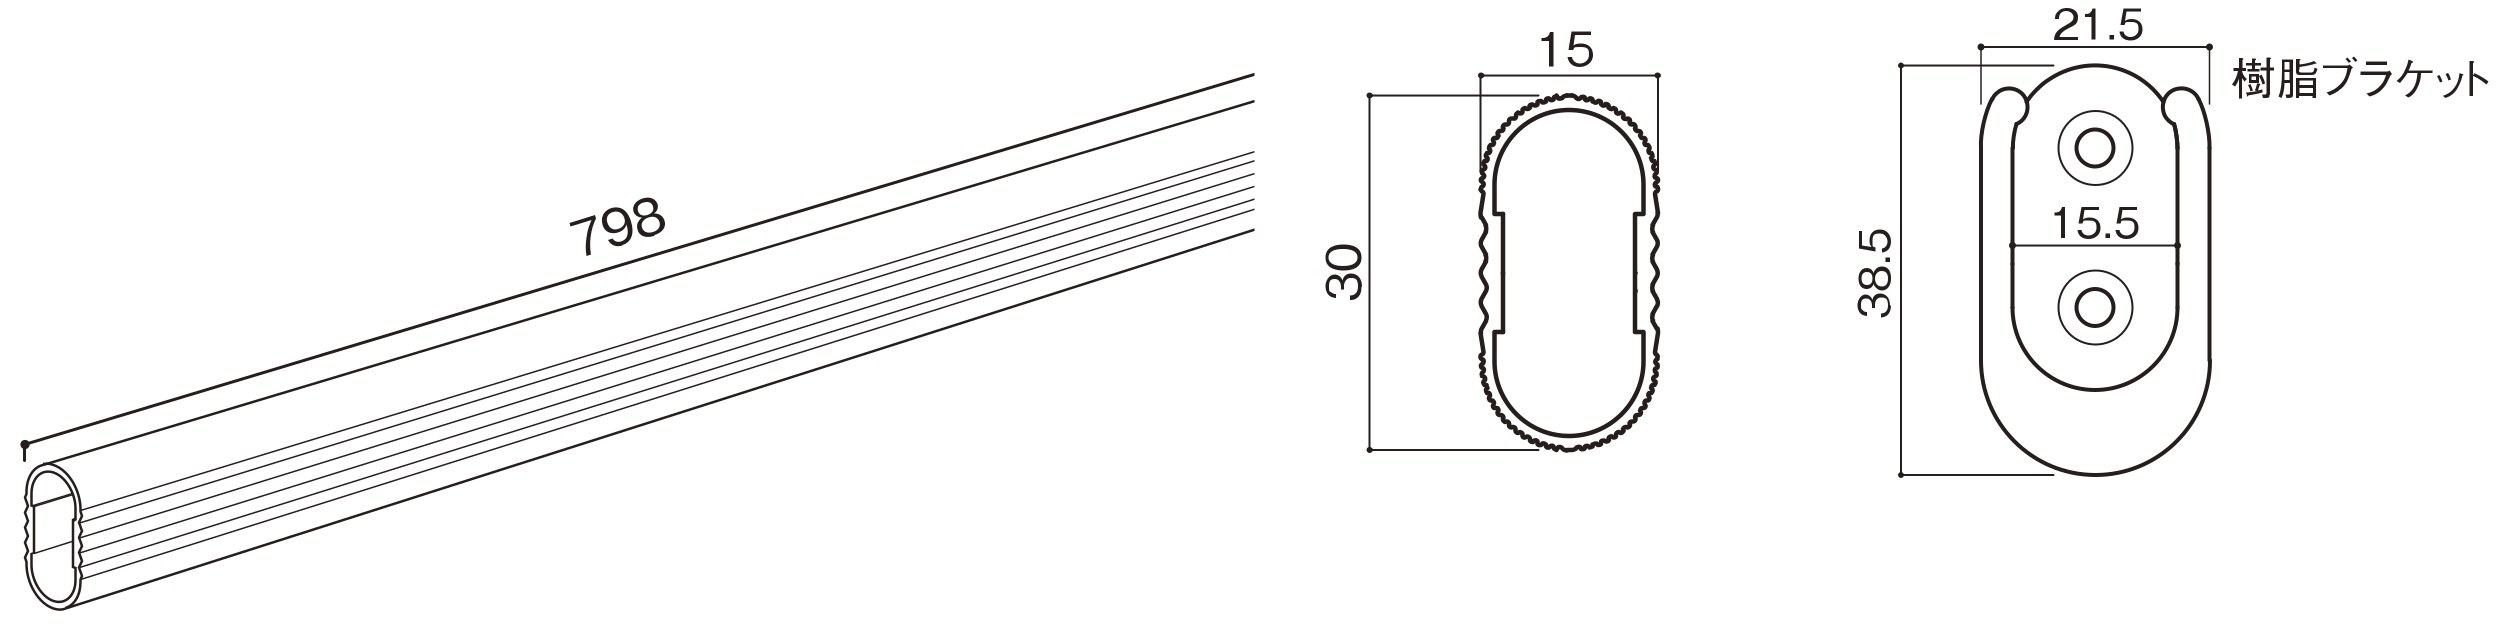 <?xml version="1.0" encoding="UTF-8"?>
<svg xmlns="http://www.w3.org/2000/svg" xmlns:xlink="http://www.w3.org/1999/xlink" version="1.1" viewBox="0 0 500 126">
  <defs>
    <style>
      .cls-1, .cls-2, .cls-3, .cls-4, .cls-5, .cls-6, .cls-7, .cls-8, .cls-9, .cls-10 {
        fill: none;
      }

      .cls-2 {
        stroke-width: .8px;
      }

      .cls-2, .cls-3, .cls-4, .cls-5, .cls-6, .cls-7, .cls-8, .cls-9, .cls-10 {
        stroke: #251e1c;
      }

      .cls-2, .cls-3, .cls-4, .cls-7, .cls-8, .cls-9, .cls-10 {
        stroke-linecap: round;
        stroke-linejoin: round;
      }

      .cls-3 {
        stroke-width: .6px;
      }

      .cls-4 {
        stroke-width: .9px;
      }

      .cls-11 {
        fill: #251e1c;
      }

      .cls-12 {
        clip-path: url(#clippath-3);
      }

      .cls-13 {
        clip-path: url(#clippath-4);
      }

      .cls-14 {
        clip-path: url(#clippath-5);
      }

      .cls-5 {
        stroke-width: .5px;
      }

      .cls-6 {
        stroke-width: .3px;
      }

      .cls-7 {
        stroke-width: .4px;
      }

      .cls-8 {
        stroke-width: .4px;
      }

      .cls-9 {
        stroke-width: .4px;
      }

      .cls-10 {
        stroke-width: .3px;
      }
    </style>
    <clipPath id="clippath-3">
      <rect class="cls-1" x="2.2" y="4.8" width="248.7" height="119.7"/>
    </clipPath>
    <clipPath id="clippath-4">
      <rect class="cls-1" x="2.2" y="4.8" width="248.7" height="119.7"/>
    </clipPath>
    <clipPath id="clippath-5">
      <rect class="cls-1" x="2.2" y="11.8" width="248.7" height="112.7"/>
    </clipPath>
  </defs>
  <!-- Generator: Adobe Illustrator 28.7.3, SVG Export Plug-In . SVG Version: 1.2.0 Build 164)  -->
  <g>
    <g id="_レイヤー_1" data-name="レイヤー_1">
      <g>
        <line class="cls-5" x1="14.5" y1="103.9" x2="15.1" y2="104.1"/>
        <g class="cls-12">
          <path class="cls-5" d="M13.1,121.6c1.8-.6,3-2.5,3-5.3v-.4l.3-.7-.6-1.7.6-1.3-.6-1.7.6-1.3-.6-1.7.6-1.3-.6-1.7.6-1.3-.3-.9v-.4c0-3.9-2.4-7.9-5.4-8.9-.7-.3-1.5-.3-2.1-.2"/>
          <path class="cls-5" d="M280.5,36.5c1.5-.5,2.5-2.1,2.5-4.5v-.3l.3-.6-.5-1.4.5-1.1-.5-1.4.5-1.1-.5-1.4.5-1.1-.5-1.4.5-1.1-.3-.7v-.3c0-3.3-2-6.6-4.5-7.5-.8-.3-1.5-.3-2.2,0L8.6,93c-1.9.4-3.3,2.5-3.3,5.4v.4l-.3.7.6,1.7-.6,1.3.6,1.7-.6,1.3.6,1.7-.6,1.3.6,1.7-.6,1.3.3.9v.4c0,3.9,2.4,7.9,5.4,8.9.9.3,1.7.3,2.4,0L280.5,36.5Z"/>
          <line class="cls-6" x1="16.1" y1="102.1" x2="283.1" y2="20.5"/>
          <line class="cls-6" x1="15.9" y1="104.6" x2="282.9" y2="22.3"/>
          <line class="cls-6" x1="15.9" y1="107.6" x2="282.9" y2="24.8"/>
          <line class="cls-6" x1="15.9" y1="110.6" x2="282.9" y2="27.3"/>
          <line class="cls-6" x1="15.9" y1="113.5" x2="282.9" y2="29.8"/>
          <line class="cls-6" x1="16.1" y1="115.9" x2="283.1" y2="31.7"/>
          <path class="cls-5" d="M6.3,110.6v2.4c0,3.1,2,6.4,4.4,7.2,2.4.8,4.4-1.1,4.4-4.2v-2.4l-.5-.2v-9.4l.5-.2"/>
        </g>
        <polyline class="cls-6" points="6.3 110.6 6.8 110.7 14.4 108.3"/>
        <g class="cls-13">
          <path class="cls-5" d="M15.1,104.1v-2.4c0-3.1-2-6.4-4.4-7.2-2.4-.8-4.4,1.1-4.4,4.2v2.4l.5.2v9.4"/>
        </g>
        <line class="cls-6" x1="6.3" y1="101.2" x2="14.5" y2="98.7"/>
        <line class="cls-6" x1="6.8" y1="101.3" x2="14.6" y2="98.9"/>
        <g>
          <path class="cls-11" d="M118.2,50.9l-.9.3c-.2-1.2-.2-2.5,0-3.7.2-1.7.6-2.5,1-3.5l-4.2,1.3-.2-.7,5.1-1.6.2.7c-1.1,2.2-1.4,4.8-1,7.3Z"/>
          <path class="cls-11" d="M124.5,49.1c-1,.3-2.2.2-2.9-1.1l.9-.3c.2.2.6.9,1.7.6,1.9-.6,1.3-2.7,1.1-3.4-.1.3-.4,1.2-1.7,1.6-1.3.4-2.7,0-3.1-1.6-.4-1.4.2-2.8,1.8-3.3,1.1-.3,2,0,2.5.4.8.6,1.3,1.8,1.4,2.3.7,2.2.2,4.1-1.7,4.7ZM122.6,42.4c-1,.3-1.5,1.1-1.1,2.2.2.6.8,1.6,2.1,1.2,1-.3,1.6-1.1,1.3-2.1-.2-.7-.9-1.7-2.3-1.3Z"/>
          <path class="cls-11" d="M130.8,47.2c-1.7.5-3,0-3.3-1.3-.4-1.4.6-2.1.9-2.4-.8,0-1.5-.5-1.7-1.2-.3-1,.3-2.1,1.8-2.6,1.6-.5,2.6.1,3,1.1.2.7,0,1.4-.7,1.9.4,0,1.6,0,2.1,1.4.4,1.2-.3,2.4-2,2.9ZM128.7,40.5c-.7.2-1.4.7-1.1,1.7.3,1,1.2,1,1.9.8.6-.2,1.4-.7,1.1-1.7-.3-1-1.2-1-1.8-.8ZM129.7,43.5c-1,.3-1.6,1.1-1.3,2,.2.7.9,1.3,2.2.9,1.3-.4,1.5-1.3,1.3-2-.3-.9-1.1-1.3-2.2-.9Z"/>
        </g>
        <g class="cls-14">
          <polyline class="cls-3" points="277.7 9.7 277.7 6.8 4.9 88.9 4.9 92.1"/>
          <path class="cls-11" d="M5.2,88c-.5-.1-1,.2-1.1.7-.1.5.2,1,.7,1.1.5.1,1-.2,1.1-.7.1-.5-.2-1-.7-1.1"/>
          <path class="cls-11" d="M278,5.9c-.5-.1-1,.2-1.1.7-.1.5.2,1,.7,1.1.5.1,1-.2,1.1-.7.1-.5-.2-1-.7-1.1"/>
        </g>
        <path class="cls-4" d="M311.5,19.4c-.2-.1-.5,0-.6,0M313.4,19.1c-.3,0-.8.2-1,.5M315.3,19.6c-.2-.3-.6-.5-1-.5M316.9,19.5c-.1-.2-.4-.2-.6,0"/>
        <polyline class="cls-9" points="307.7 19.1 273.9 19.1 273.9 90 307.7 90"/>
        <path class="cls-4" d="M322.3,87.3c-.2,0-.5,0-.5.3M321.8,21.5c0,.2.3.3.5.3M300.6,54.8h0M300.6,54.6h0M327.1,54.6h0M327.1,58.1v.2M311.3,90h0M311.3,19.1h0"/>
        <polyline class="cls-9" points="296.1 34.3 296.1 15.1 331.6 15.1 331.6 34.2"/>
        <path class="cls-4" d="M299.3,27.6h-.4M299.9,26.2c-.2,0-.4.3-.4.5M300.3,26.2c.2,0,.4-.2.4-.5M299.5,26.7l.2.4M300.3,26.2h-.4M296.5,34c-.2.2-.2.4,0,.6M296.9,33.8c.2-.1.2-.4.1-.6M296.4,34.6l.3.3M296.9,33.8l-.4.2M296.9,32.3c-.2.1-.3.4-.2.6M297.3,32.2c.2-.1.3-.4.2-.6M296.7,32.9l.3.3M297.3,32.2h-.4M297.4,30.7c-.2.1-.3.4-.2.6M297.2,31.3l.3.3M297.8,30.6h-.4M297.8,30.6c.2-.1.3-.4.2-.6M296.3,37.5c-.2.2-.2.5,0,.7,0,0,.1.1.2.1M296.6,37.2c.2-.2.2-.5,0-.7M296.6,37.2l-.3.2M296.3,35.7c-.2.2-.2.4,0,.6M296.3,36.3l.3.2M296.7,35.5l-.4.2M296.7,38.8c0-.2,0-.4-.3-.5M296.1,42.6c0,.2,0,.6.1.9M296.3,43.4l.9,1.6M296.1,42.6c0,.2,0,.6.1.9M296.7,38.8l-.6,3.8M296.7,35.5c.2-.2.2-.4,0-.6M300.6,25.3v.4M296.3,48c-.2.4-.2,1,0,1.3M296.3,48l.9-1.6M297.1,52.3c.2-.4.2-1,0-1.3M296.3,49.3l.9,1.6M297.1,46.4c.2-.4.2-1,0-1.3M300.6,66.4h0M300.6,42.8h0M301.8,85.1c0,.2.2.4.5.4M303.1,85.8c0-.2-.2-.4-.5-.4M302.6,85.4h-.4M303.1,86.2c0,.2.3.4.5.4M304.5,86.8c0-.2-.3-.4-.5-.3M303.1,86.2v-.4M304,86.4l-.4.2M304.5,87.2c0,.2.3.4.5.3M305.9,87.6c0-.2-.3-.3-.5-.3M304.5,87.2v-.4M305.4,87.3l-.4.2M306,88.1c0,.2.3.3.6.3M307.5,88.3c0-.2-.4-.3-.6-.2M306,88.1v-.4M306.9,88.1l-.4.2M307.5,88.8c.1.2.4.3.6.2M309.1,88.9c-.1-.2-.4-.3-.6-.2M307.5,88.8v-.4M308.5,88.7l-.3.3M309.2,89.3v-.4M309.2,89.3c.1.2.4.3.6.2M310.7,89.3c-.1-.2-.4-.2-.6-.1M321.2,88.3c.2,0,.5,0,.6-.3M320.8,88.1c-.2,0-.5,0-.6.2M321.7,88.1v-.4M320.8,88.1l.4.2M319.6,89c.2,0,.5,0,.6-.2M319.3,88.7c-.2,0-.5,0-.6.2M320.2,88.8v-.4M319.3,88.7l.3.3M317.6,89.2c-.2-.1-.5,0-.6.1M318.5,89.3v-.4M310.8,89.7c.1.2.4.2.6,0M311.7,89.4l-.3.3M312.4,89.6c.2.3.6.5,1,.5M314.4,90c.3,0,.8-.2,1-.5M313.4,90h1M316.2,89.8c.2.1.5,0,.6,0M316,89.4l.3.3M312.4,89.6c-.2-.2-.4-.3-.7-.1M310.8,89.7l-.2-.4M316,89.4c-.2-.1-.5,0-.7.1M317.9,89.4c.2.1.5,0,.6-.2M317.6,89.2l.3.3M316.9,89.7l.2-.4M310.1,89.2l-.3.3M301.8,85.1v-.4M331.4,53.9l-.9-1.6M327.8,83c.2,0,.4-.3.4-.5M327.4,83c-.2,0-.4.2-.4.5M327.4,83h.4M326.7,84.3c.2,0,.4-.2.4-.5M327.1,83.9v-.4M326.3,84.3h.4M326.3,84.3c-.2,0-.4.2-.4.4M330.6,56.9c-.2.4-.2,1,0,1.3M331.4,59.8l-.9-1.6M331.4,55.3l-.9,1.6M330.6,62.8c-.2.4-.2,1,0,1.3M331.4,61.2l-.9,1.6M331.2,61.5c.4-.4.5-1.1.2-1.6M331.4,55.3c.2-.4.2-1,0-1.3M331.6,66.6c0-.2,0-.6-.1-.9M331.4,71.7c.2-.2.2-.5,0-.7,0,0-.1-.1-.2-.1M331.2,72c-.2.2-.2.5,0,.7M331.2,72l.3-.2M331.4,73.5c.2-.2.2-.4,0-.6M331.1,73.7c-.2.2-.2.4,0,.6M331.5,72.9l-.3-.2M331.1,73.7l.4-.2M331.3,74.6l-.3-.3M331,70.4c0,.2,0,.4.3.5M331,70.4l.6-3.8M330.8,75.4c-.2.1-.2.4-.1.6M330.8,75.4l.4-.2M330.9,76.9c.2-.1.3-.4.2-.6M330.5,77c-.2.1-.3.4-.2.6M331,76.3l-.3-.3M330.5,77h.4M330.3,78.5c.2-.1.3-.4.2-.6M329.9,78.6c-.2,0-.3.4-.2.6M330.5,77.9l-.3-.3M329.9,78.6h.4M329.6,80.1c.2,0,.3-.3.3-.6M329.2,80.1c-.2,0-.3.3-.3.5M329.2,80.1h.4M328.8,81.6c.2,0,.4-.3.3-.5M328.4,81.6c-.2,0-.4.3-.3.5M329.1,81.1l-.2-.4M328.4,81.6h.4M328.2,82.5l-.2-.4M329.9,79.5l-.2-.4M331.2,75.2c.2-.1.2-.4,0-.6M331.4,65.8l-.9-1.6M323.2,22c0-.2-.3-.4-.5-.3M323.2,22v.4M322.3,21.8l.4-.2M327.1,25.3c0-.2-.2-.4-.4-.5M325.9,24.5c0,.2.2.4.4.4M326.3,24.9h.4M326,24.1c0-.2-.2-.4-.5-.4M324.6,23.4c0,.2.2.4.5.4M326,24.1v.4M325.1,23.8h.4M324.7,23c0-.2-.3-.4-.5-.4M324.7,23v.4M323.8,22.7l.4-.2M323.2,22.4c0,.2.3.4.5.3M329.9,29.7c0-.2,0-.5-.3-.6M328.9,28.5c0,.2,0,.5.3.5M329.9,29.7l-.2.4M329.2,29h.4M329.1,28.1c0-.2,0-.5-.3-.5M328.1,27.1c0,.2.1.5.3.5M329.1,28.1l-.2.4M328.4,27.6h.4M328.2,26.7c0-.2-.1-.5-.4-.5M327,25.7c0,.2.2.4.4.5M328.2,26.7l-.2.4M327.4,26.2h.4M331.3,34.6c.1-.2,0-.5,0-.6M330.7,33.2c-.1.2,0,.5.1.6M331.3,34.6l-.3.3M330.8,33.8l.4.2M331,32.9c.1-.2,0-.5-.2-.6M330.3,31.6c0,.2,0,.5.2.6M331,32.9l-.3.3M330.5,32.2h.4M330.5,31.3c0-.2,0-.5-.2-.6M330.5,31.3l-.3.3M329.9,30.6h.4M329.7,30c0,.2,0,.5.2.6M331.3,38.3c.2,0,.4-.4.3-.6,0,0,0-.1-.1-.2M331.1,36.6c-.2.2-.2.5,0,.7M331.2,37.2l.3.2M331.5,36.3c.2-.2.1-.5,0-.6M331.5,36.3l-.3.2M331.1,35.5l.4.2M331.3,38.3c-.2,0-.3.3-.3.5M331.4,43.4c.1-.2.2-.6.1-.9M331.4,43.4l-.9,1.6M331.4,43.4c.1-.2.2-.6.1-.9M331,38.8l.6,3.8M331,34.9c-.1.2-.1.5,0,.6M327.1,25.3v.4M331.4,49.3c.2-.4.2-1,0-1.3M331.4,48l-.9-1.6M330.6,51c-.2.4-.2,1,0,1.3M331.4,49.3l-.9,1.6M330.6,45.1c-.2.4-.2,1,0,1.3M322.7,87.5c.2,0,.5,0,.5-.3M323.2,87.2v-.4M322.3,87.3l.4.2M325.5,85.5c.2,0,.4-.2.5-.4M325.1,85.4c-.2,0-.4.2-.5.4M325.1,85.4h.4M324.1,86.6c.2,0,.5-.1.5-.4M324.7,86.2v-.4M323.8,86.4l.4.2M323.8,86.4c-.2,0-.5.1-.5.3M326,85.1v-.4M331.6,37.8h0M296.1,37.9h0"/>
        <path class="cls-4" d="M313.4,19.1h1M301.4,84.3h-.4M301.4,24.9h-.4M301.8,84.7c0-.2-.2-.4-.4-.4M308.1,20.2c-.2,0-.5,0-.6.2M308.5,20.5c.2,0,.5,0,.6-.2M308.5,20.5l-.3-.3M309.8,19.7c-.2-.1-.5,0-.6.2M309.2,19.9v.4M301.4,24.9c.2,0,.4-.2.4-.4v-.4M301.8,24.1c0-.2.2-.4.5-.4h.4c.2.1.4,0,.5-.3v-.4c0-.2.2-.4.5-.4M304,22.7c.2,0,.5-.1.5-.3M304,22.7l-.4-.2M305,21.7c-.2,0-.5,0-.5.3M305.4,21.8c.2,0,.5,0,.5-.3M304.5,22v.4M305.4,21.8l-.4-.2M306.5,20.9c-.2,0-.5,0-.6.3M306.9,21.1c.2,0,.5,0,.6-.2M306,21.1v.4M306.9,21.1l-.4-.2M307.5,20.4v.4M310.1,20c.2.1.5,0,.6-.1M311.7,19.7c.2.1.5,0,.7-.1M310.8,19.5l-.2.4M311.7,19.7l-.3-.3M315.3,19.6c.2.2.4.3.7.1M316,19.7l.3-.3M320.2,20.4c-.1-.2-.4-.3-.6-.2M318.7,20.3c.1.2.4.3.6.2M319.3,20.5l.3-.3M318.5,19.9c-.1-.2-.4-.3-.6-.2M317,19.9c.1.2.4.2.6.1M318.5,19.9v.4M317.6,20l.3-.3M316.9,19.5l.2.4M316,19.7l.3-.3M321.7,21.1c0-.2-.3-.3-.6-.3M320.3,20.9c.1.2.4.3.6.2M321.7,21.1v.4M320.8,21.1l.4-.2M320.2,20.4v.4M310.1,20l-.3-.3M296.3,53.9l.9-1.6M299.5,82.5c0,.2.1.5.4.5M300.7,83.5c0-.2-.2-.4-.4-.5M300.3,83h-.4M300.6,83.9c0,.2.2.4.4.5M300.6,83.9v-.4M297.2,58.2c.2-.4.2-1,0-1.3M296.3,59.8l.9-1.6M296.3,55.3l.9,1.6M297.2,64.1c.2-.4.2-1,0-1.3M296.3,61.2l.9,1.6M296.3,59.8c-.2.4-.2,1,0,1.3M296.3,53.9c-.2.4-.2,1,0,1.3M296.3,65.8c-.1.2-.2.6-.1.9M296.4,70.9c-.2,0-.4.4-.3.6,0,0,0,.1.1.2M296.6,72.6c.2-.2.2-.5,0-.7M296.6,72l-.3-.2M296.3,72.9c-.2.2-.1.5,0,.6M296.7,74.3c.1-.2.1-.5,0-.6M296.3,72.9l.3-.2M296.7,73.7l-.4-.2M296.4,74.6l.3-.3M296.4,70.9c.2,0,.3-.3.3-.5M296.7,70.4l-.6-3.8M297,76c.1-.2,0-.5-.1-.6M296.9,75.4l-.4-.2M296.7,76.3c-.1.2,0,.5.2.6M297.4,77.6c0-.2,0-.5-.2-.6M296.7,76.3l.3-.3M297.3,77h-.4M297.2,77.9c0,.2,0,.5.2.6M298,79.2c0-.2,0-.5-.2-.6M297.2,77.9l.3-.3M297.8,78.6h-.4M297.8,79.5c0,.2,0,.5.3.6M298.8,80.7c0-.2,0-.5-.3-.5M298.5,80.1h-.4M298.6,81.1c0,.2,0,.5.3.5M299.7,82.1c0-.2-.1-.5-.3-.5M298.6,81.1l.2-.4M299.3,81.6h-.4M299.5,82.5l.2-.4M297.8,79.5l.2-.3M296.4,74.6c-.1.2,0,.5,0,.6M296.3,65.8l.9-1.6M301,24.9c-.2,0-.4.2-.4.5M298.1,29.1c-.2,0-.3.3-.3.6M298.5,29c.2,0,.3-.3.3-.5M297.8,29.7l.2.3M298.5,29h-.4M298.9,27.6c-.2,0-.4.3-.3.5M299.3,27.6c.2,0,.4-.3.3-.5M298.6,28.1l.2.4"/>
        <g>
          <path class="cls-11" d="M272.3,57.4c0,.8-.2,1.7-.9,2.2-.5.4-1,.4-1.4.4v-.9c.4,0,1.6-.1,1.6-1.8s-.7-1.7-1.5-1.7-1.3.8-1.3,1.6v.7h-.6v-.6c0-.5-.3-1.5-1.2-1.5s-1.2.3-1.2,1.5.1.9.5,1.2c.3.3.7.3.9.3v.8c-1.7-.1-2.1-1.4-2.1-2.4s.7-2.3,1.8-2.3,1.5.9,1.6,1.2c.1-.4.4-1.4,1.7-1.4s2.2,1,2.2,2.6Z"/>
          <path class="cls-11" d="M272.3,51.5c0,2.1-1.9,2.6-3.6,2.6s-3.6-.5-3.6-2.6,1.9-2.6,3.6-2.6,3.6.5,3.6,2.6ZM265.7,51.5c0,1.3,1.4,1.7,2.9,1.7s2.9-.4,2.9-1.7-1.3-1.7-2.9-1.7-2.9.4-2.9,1.7Z"/>
        </g>
        <g>
          <path class="cls-11" d="M309.8,13.2v-5h-1.5v-.6c.6,0,1.4,0,1.7-1.2h.7v6.9h-.9Z"/>
          <path class="cls-11" d="M316,13.4c-1.5,0-2.3-.8-2.5-2h.9c.1.8.8,1.3,1.6,1.3s1.8-.6,1.8-1.7-.1-1.6-1.7-1.6-1.1.1-1.5.6h-.9l.6-3.7h3.9v.7h-3.2l-.3,2.1c.2-.2.6-.4,1.5-.4,1.4,0,2.4.8,2.4,2.3s-1.3,2.4-2.7,2.4Z"/>
        </g>
        <path class="cls-4" d="M300.6,66.4h-1.7v5.9c0,8.2,6.7,14.9,14.9,14.9s14.9-6.7,14.9-14.9v-5.9h-1.7v-23.6h1.7v-5.9c0-8.2-6.7-14.9-14.9-14.9s-14.9,6.7-14.9,14.9v5.9h1.7v23.6Z"/>
        <path class="cls-11" d="M296.2,14.5c-.4,0-.6.3-.6.6s.3.6.6.6.7-.3.7-.6-.3-.6-.7-.6"/>
        <path class="cls-11" d="M331.5,14.5c-.4,0-.6.3-.6.6s.3.6.6.6.7-.3.7-.6-.3-.6-.7-.6"/>
        <path class="cls-11" d="M273.9,89.4c-.4,0-.6.3-.6.6s.3.6.6.6.7-.3.7-.6-.3-.6-.7-.6"/>
        <path class="cls-11" d="M273.9,18.5c-.4,0-.6.3-.6.6s.3.6.6.6.7-.3.7-.6-.3-.6-.7-.6"/>
        <polyline class="cls-7" points="410.7 13.1 380.2 13.1 380.2 95 410.7 95"/>
        <path class="cls-11" d="M380.2,94.4c-.3,0-.6.3-.6.6s.3.6.6.6.6-.3.6-.6-.3-.6-.6-.6"/>
        <path class="cls-11" d="M380.2,12.5c-.3,0-.6.3-.6.6s.3.6.6.6.6-.3.6-.6-.3-.6-.6-.6"/>
        <path class="cls-8" d="M426.5,29.6c0-4.1-3.3-7.4-7.4-7.4s-7.4,3.3-7.4,7.4,3.3,7.4,7.4,7.4,7.4-3.3,7.4-7.4Z"/>
        <path class="cls-2" d="M432.7,20.4c-5.1-7.6-15.3-9.6-22.9-4.5-1.5.9-3.6,3-4.5,4.5"/>
        <path class="cls-2" d="M435.5,29.6c0-1.3-.3-3.6-.7-4.8"/>
        <path class="cls-2" d="M435.5,29.6c0-1.3-.3-3.6-.7-4.8"/>
        <path class="cls-2" d="M439.7,19.8c-.9-1.9-3.1-2.6-5-1.8-1.9.9-2.6,3.1-1.8,5,.3.7,1.1,1.5,1.8,1.8"/>
        <path class="cls-2" d="M441.9,29.6c.1-2.8-.9-7.4-2.2-9.8"/>
        <path class="cls-2" d="M398.4,19.8c-1.3,2.4-2.4,7-2.2,9.8"/>
        <path class="cls-2" d="M403.3,24.8c1.9-.8,2.7-3,1.9-4.9-.8-1.9-3-2.7-4.9-1.9-.7.3-1.6,1.1-1.8,1.8"/>
        <path class="cls-2" d="M403.3,24.8c-.4,1.2-.8,3.5-.7,4.8"/>
        <path class="cls-2" d="M422.7,29.6c0-2.1-1.7-3.7-3.7-3.7s-3.7,1.7-3.7,3.7,1.7,3.7,3.7,3.7,3.7-1.7,3.7-3.7Z"/>
        <path class="cls-8" d="M426.5,61.5c0-4.1-3.3-7.4-7.4-7.4s-7.4,3.3-7.4,7.4,3.3,7.4,7.4,7.4,7.4-3.3,7.4-7.4Z"/>
        <path class="cls-2" d="M422.7,61.5c0-2.1-1.7-3.7-3.7-3.7s-3.7,1.7-3.7,3.7,1.7,3.7,3.7,3.7,3.7-1.7,3.7-3.7Z"/>
        <path class="cls-2" d="M402.5,61.5c0,9.1,7.4,16.5,16.5,16.5s16.5-7.4,16.5-16.5"/>
        <line class="cls-2" x1="435.5" y1="52.8" x2="435.5" y2="29.6"/>
        <line class="cls-2" x1="435.5" y1="61.5" x2="435.5" y2="52.7"/>
        <line class="cls-2" x1="402.5" y1="52.8" x2="402.5" y2="29.6"/>
        <line class="cls-2" x1="402.5" y1="61.5" x2="402.5" y2="52.8"/>
        <path class="cls-2" d="M396.2,72.1c0,12.6,10.2,22.9,22.9,22.9,12.6,0,22.9-10.2,22.9-22.9"/>
        <line class="cls-2" x1="396.2" y1="29.6" x2="396.2" y2="72.1"/>
        <line class="cls-2" x1="441.9" y1="72.1" x2="441.9" y2="29.6"/>
        <path class="cls-11" d="M396.2,8.7c-.4,0-.7.3-.7.7s.3.7.7.7.7-.3.7-.7-.3-.7-.7-.7"/>
        <path class="cls-11" d="M441.9,8.7c-.4,0-.7.3-.7.7s.3.7.7.7.7-.3.7-.7-.3-.7-.7-.7"/>
        <line class="cls-10" x1="441.9" y1="20.8" x2="441.9" y2="9.4"/>
        <line class="cls-10" x1="396.2" y1="20.8" x2="396.2" y2="9.4"/>
        <line class="cls-7" x1="396.2" y1="9.4" x2="441.9" y2="9.4"/>
        <g>
          <path class="cls-11" d="M378.2,61.1c0,.7-.2,1.5-.8,2-.5.3-.9.4-1.2.4v-.8c.3,0,1.4-.1,1.4-1.6s-.6-1.6-1.4-1.6-1.2.7-1.2,1.4v.7h-.6v-.6c0-.5-.3-1.3-1.1-1.3s-1.1.3-1.1,1.3.1.8.4,1.1c.3.3.6.3.8.3v.8c-1.5-.1-1.9-1.2-1.9-2.2s.7-2.1,1.6-2.1,1.3.8,1.4,1.1c0-.3.3-1.3,1.5-1.3s2,.9,2,2.4Z"/>
          <path class="cls-11" d="M378.2,55.7c0,1.5-.8,2.4-1.8,2.4s-1.6-1-1.7-1.3c-.2.7-.8,1-1.4,1-.9,0-1.6-.7-1.6-2.1s.8-2.1,1.6-2.1,1.2.4,1.4,1c.1-.3.5-1.3,1.7-1.3s1.8.9,1.8,2.3ZM372.3,55.7c0,.6.2,1.3,1.1,1.3s1.1-.7,1.1-1.3-.2-1.3-1.1-1.3-1.1.7-1.1,1.3ZM375,55.7c0,.9.5,1.6,1.3,1.6s1.3-.4,1.3-1.6-.6-1.5-1.3-1.5-1.3.6-1.3,1.5Z"/>
          <path class="cls-11" d="M378,52.4h-.9v-.9h.9v.9Z"/>
          <path class="cls-11" d="M378.2,48.3c0,1.3-.7,2.1-1.8,2.2v-.8c.7-.1,1.1-.7,1.1-1.4s-.5-1.6-1.5-1.6-1.5.1-1.5,1.5,0,1,.6,1.3v.8l-3.3-.6v-3.5h.6v2.9l1.9.3c-.2-.2-.4-.6-.4-1.3,0-1.3.7-2.2,2.1-2.2s2.2,1.1,2.2,2.4Z"/>
        </g>
        <g>
          <path class="cls-11" d="M410.8,7.9c.1-1.5,1-2.1,2.6-3,.9-.5,1.3-.8,1.3-1.5s-.8-1.2-1.4-1.2c-1.5,0-1.5,1.2-1.5,1.6h-.8c0-.4,0-1,.6-1.5.6-.7,1.5-.7,1.8-.7.9,0,2.2.4,2.2,1.8s-.6,1.6-1.8,2.2c-1.6.8-1.8,1.4-1.9,1.8h3.7v.6h-4.7Z"/>
          <path class="cls-11" d="M418.3,7.9V3.4h-1.3v-.6c.6,0,1.2,0,1.5-1.1h.6v6.2h-.8Z"/>
          <path class="cls-11" d="M421.9,7.9v-.9h.9v.9h-.9Z"/>
          <path class="cls-11" d="M426.1,8.1c-1.3,0-2.1-.7-2.2-1.8h.8c.1.7.7,1.1,1.4,1.1s1.6-.5,1.6-1.5-.1-1.5-1.5-1.5-1,0-1.3.6h-.8l.6-3.3h3.5v.6h-2.9l-.3,1.9c.2-.2.6-.4,1.3-.4,1.3,0,2.2.7,2.2,2.1s-1.1,2.2-2.4,2.2Z"/>
        </g>
        <path class="cls-11" d="M402.5,48.4c-.4,0-.7.3-.7.7s.3.7.7.7.7-.3.7-.7-.3-.7-.7-.7"/>
        <path class="cls-11" d="M435.5,48.4c-.4,0-.7.3-.7.7s.3.7.7.7.7-.3.7-.7-.3-.7-.7-.7"/>
        <line class="cls-7" x1="402.5" y1="49.1" x2="435.5" y2="49.1"/>
        <g>
          <path class="cls-11" d="M412.2,47.6v-4.5h-1.3v-.6c.6,0,1.2,0,1.5-1.1h.6v6.2h-.8Z"/>
          <path class="cls-11" d="M417.7,47.8c-1.3,0-2.1-.7-2.2-1.8h.8c.1.7.7,1.1,1.4,1.1s1.6-.5,1.6-1.5-.1-1.5-1.5-1.5-1,0-1.3.6h-.8l.6-3.3h3.5v.6h-2.9l-.3,1.9c.2-.2.6-.4,1.3-.4,1.3,0,2.2.7,2.2,2.1s-1.1,2.2-2.4,2.2Z"/>
          <path class="cls-11" d="M421.1,47.6v-.9h.9v.9h-.9Z"/>
          <path class="cls-11" d="M425.3,47.8c-1.3,0-2.1-.7-2.2-1.8h.8c.1.7.7,1.1,1.4,1.1s1.6-.5,1.6-1.5-.1-1.5-1.5-1.5-1,0-1.3.6h-.8l.6-3.3h3.5v.6h-2.9l-.3,1.9c.2-.2.6-.4,1.3-.4,1.3,0,2.2.7,2.2,2.1s-1.1,2.2-2.4,2.2Z"/>
        </g>
        <g>
          <path class="cls-11" d="M448.4,14.2c.1.4.3,1.1,1,1.6l-.5.5c0,0-.2-.2-.5-.7v4.1h-.6v-4c-.1.4-.4,1.1-.8,1.6l-.6-.4c.7-.9,1-1.8,1.2-2.7h-.9v-.6h1.1v-2h.7c0,.1.2.1.2.2,0,0-.2.2-.2.2v1.6h.7v.6h-.7ZM451,18c.2-.4.3-.8.4-1.3h.5c.2.2.2.2.2.2s0,0-.2.2c-.1.4-.2.7-.3,1,.5-.1.7-.2.9-.2v.6c-1.1.3-1.9.4-2.9.6,0,0,0,.2-.1.2s-.1,0-.1-.2l-.2-.6c.8,0,1.6-.2,2.4-.3h-.5ZM450.4,11.7h.6c.1,0,.2,0,.2.2s0,0-.2.2v.5h1.2v.5h-1.2v.7h.9v.5h-2.4v-.5h.9v-.7h-1.2v-.5h1.2v-.9ZM450.1,16.8c.3.7.4,1.1.5,1.3l-.5.2c-.1-.5-.3-.9-.5-1.3l.6-.2ZM449.8,16.6v-1.8h2v1.8h-2ZM451.2,15.3h-.9v.7h.9v-.7ZM452.3,14.9c.3.6.6,1.1.7,1.8l-.5.2c-.2-.7-.4-1.1-.7-1.7l.5-.3ZM453.9,19c0,.5-.1.6-.8.6s-.4,0-.5,0l-.2-.7c.1,0,.4,0,.6,0s.3-.1.3-.3v-4.5h-1.2v-.6h1.2v-2h.7c0,0,.2.1.2.2s0,.1-.2.2v1.6h.8v.6h-.8v4.8Z"/>
          <path class="cls-11" d="M456.9,16.6c0,1.3-.3,2.4-.6,3l-.6-.3c.5-1.2.7-2.7.7-5.4s0-.9,0-2h2.2v7c0,.6-.2.7-1.3.7l-.2-.7c.3,0,.4,0,.6,0s.3,0,.3-.3v-2h-1.1ZM457.9,16v-1.6h-1c0,.8,0,1,0,1.6h1ZM457.9,13.9v-1.5h-1v1.5h1ZM459.8,14c0,.3,0,.5.5.5h1.9c.5,0,.6-.3.7-1l.6.3c-.3,1-.5,1.2-1.3,1.2h-2.3c-.5,0-.7-.2-.7-.7v-2.5h.7c.1,0,.2,0,.2.1,0,0-.1.2-.2.2v.8c1.7-.2,2.5-.5,2.9-.7l.6.5s0,0,0,0,0,0-.1,0,0,0-.2,0c-.4.2-1.2.4-3.2.7v.4ZM459.3,15.6h3.9v4h-.7v-.4h-2.7v.4h-.6v-4ZM462.6,16.1h-2.7v.9h2.7v-.9ZM462.6,17.6h-2.7v1h2.7v-1Z"/>
          <path class="cls-11" d="M464.6,13.7v-.6h4.9c0,0,.2,0,.4-.2l.7.6s-.2.2-.3.3c0,0,0,0,0,0-.7,2.4-1.2,3.3-2.4,4.2-.5.4-1,.7-2,1.1l-.6-.6c.7-.2,1.7-.6,2.6-1.5,1.2-1.1,1.4-2.3,1.6-3.4h-4.9ZM469.8,12.7c-.2-.4-.5-.7-.7-.9l.4-.3c.2.3.5.5.7.8l-.5.3ZM471.1,12.5c-.2-.3-.5-.7-.7-.9l.4-.3c.3.3.6.7.7.8l-.5.3Z"/>
          <path class="cls-11" d="M472.1,15v-.7h5.3c0,0,.3,0,.5-.2l.5.7c-.2.2-.2.2-.3.3-.8,1.7-.9,1.8-1.2,2.2-1.1,1.4-2,1.7-3,2l-.6-.6c.8-.2,1.6-.4,2.6-1.4.9-.9,1.1-1.7,1.3-2.3h-5.2ZM477.4,13h-4.2v-.7h4.2v.7Z"/>
          <path class="cls-11" d="M486.5,14v.6h-2.3c0,1-.2,2-.8,3.1-.5,1-1.1,1.5-1.7,1.8l-.7-.4c.7-.4,1.4-.8,2-2.1.4-1,.4-1.8.5-2.4h-2c-.7,1.1-1.2,1.6-1.5,2l-.7-.4c.6-.5,1.2-1,1.7-2.2.4-.8.6-1.5.7-2.1l.7.3c0,0,.2,0,.2.2s0,0-.3.2c-.2.6-.3,1-.6,1.5h4.7Z"/>
          <path class="cls-11" d="M487.9,15c.1.2.4.7.6,1.3l-.5.2c-.2-.6-.5-1-.6-1.3l.5-.2ZM488.5,19.2c.8-.3,1.6-.6,2.4-1.7.8-1.1.9-2.1,1-2.9l.5.2c.2,0,.3.1.3.2,0,0,0,0-.2.1-.2.9-.6,1.9-1.1,2.7-.7,1.1-1.5,1.5-2.3,1.8l-.5-.4ZM489.6,14.6c.2.2.4.7.6,1.3l-.5.2c-.2-.6-.5-1.1-.6-1.3l.5-.2Z"/>
          <path class="cls-11" d="M494.8,14.6c1.5.7,2.1,1.1,2.9,1.7l-.4.6c-.3-.2-.6-.5-1.2-.9-.7-.5-1.1-.6-1.5-.8v4h-.7v-7h.7s.2,0,.2.2,0,0-.2.2v2.5l.3-.5Z"/>
        </g>
      </g>
    </g>
  </g>
</svg>